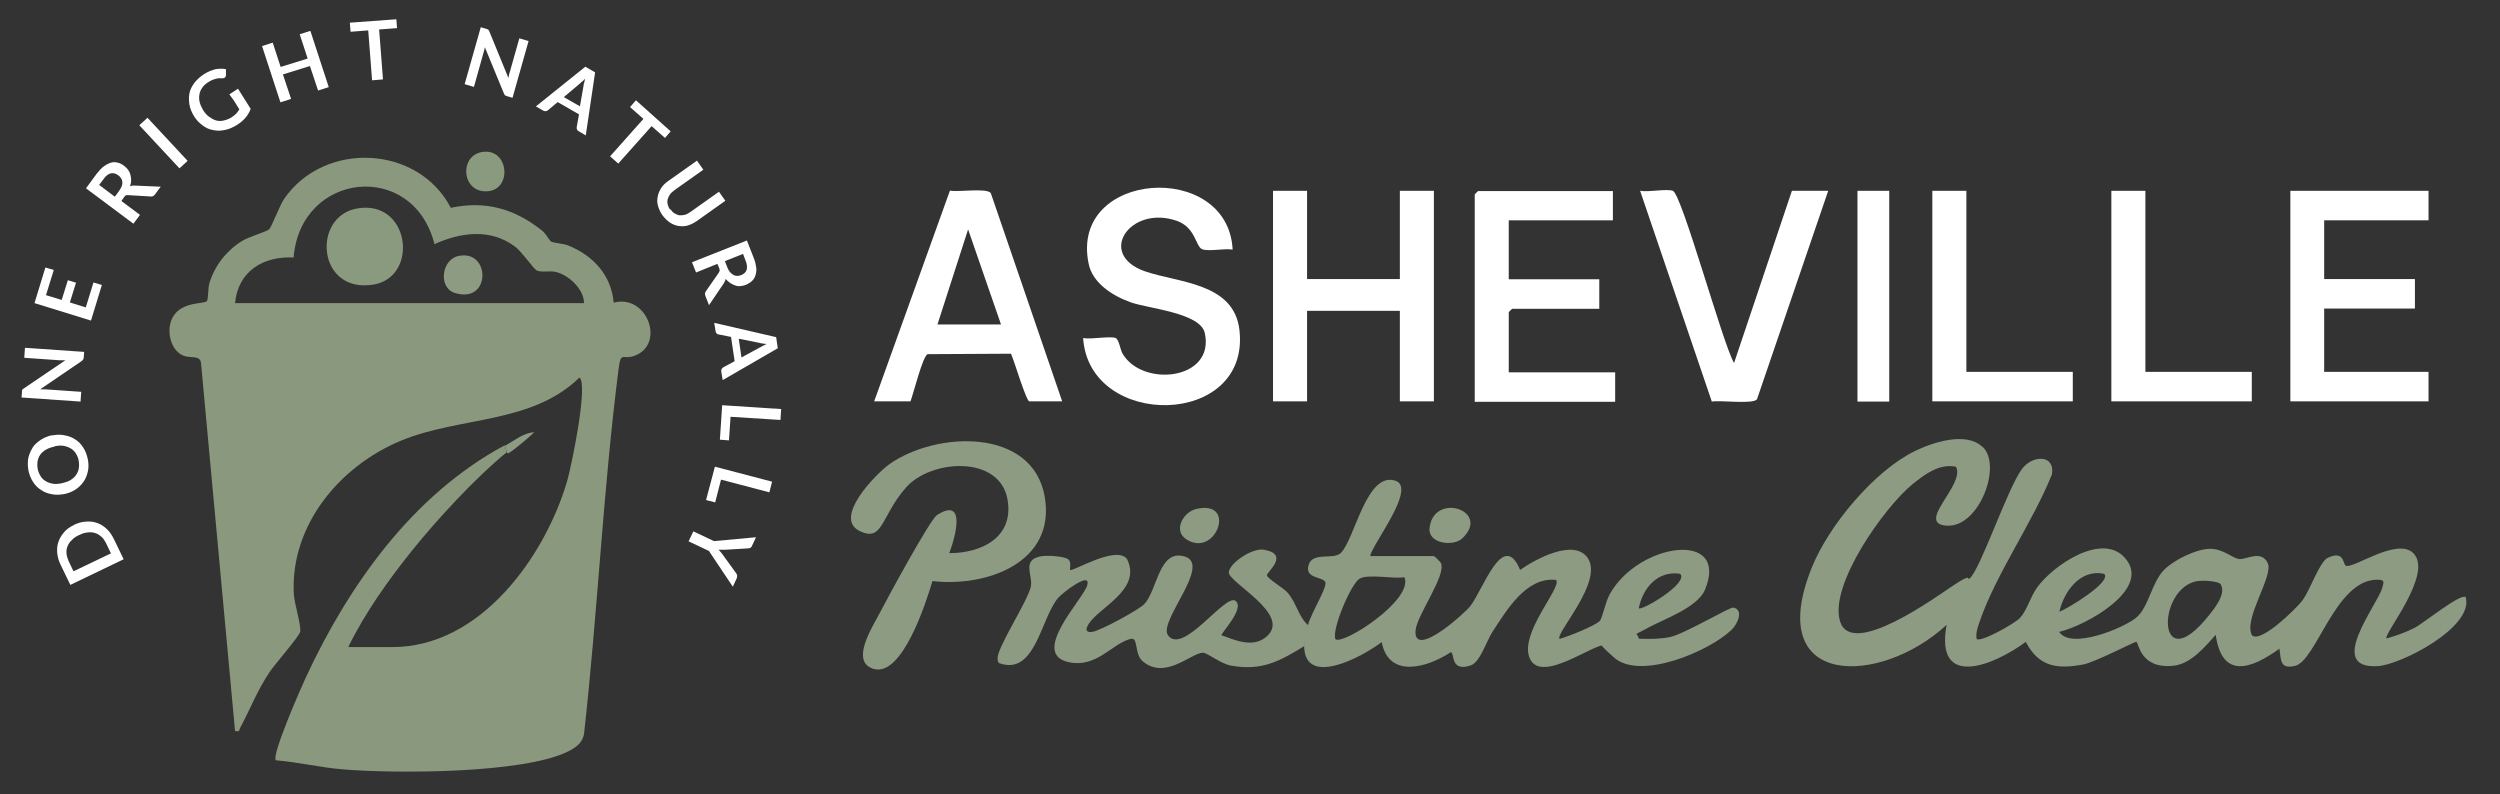 <?xml version="1.0" encoding="UTF-8"?>
<svg id="Layer_1" data-name="Layer 1" xmlns="http://www.w3.org/2000/svg" viewBox="0 0 1101.9 350.1">
  <rect x="0" y="0" width="1101.9" height="350.1" fill="#333333" stroke="none"/>
  <defs>
    <style>
      .cls-1 {
        fill: #8a997d;
      }

      .cls-2 {
        fill: #8d9b82;
      }

      .cls-3 {
        fill: #fff;
      }

      .cls-4 {
        fill: none;
      }

      .cls-5 {
        fill: #8a9a7e;
      }
    </style>
  </defs>
  <g>
    <polygon class="cls-3" points="576.1 84.1 576.1 123 617 123 617 84.1 632 84.1 632 176.9 617 176.9 617 137 576.1 137 576.1 176.9 561.1 176.9 561.1 84.1 576.1 84.1"/>
    <path class="cls-3" d="M468.2,176.9h-14.5c-1.4,0-6.9-18.6-8.1-21l-36.7.2c-2.2.7-6.3,17.5-7.6,20.8h-16l33.4-92.9c3.6.8,16.1-1.3,18,1.1l31.5,91.9ZM441.2,143l-14.5-41.9-13.5,41.9h28Z"/>
    <path class="cls-3" d="M491.7,149c1.5.5,2.1,5.3,3.1,6.9,8.8,15,40.9,11.6,36.2-9.2-2-8.8-24.8-10.7-32.5-13.4-7.9-2.8-17-8.4-18.7-17.2-8.4-41,61.5-45.6,63.5-6.1-3.6-.6-10.2.9-13.3-.1s-2.8-9.6-11.4-12.6c-20.4-7-35.3,14.6-14.2,22.2,14.7,5.2,39.5,4.9,41.9,26,4.9,43.1-66.3,43.9-68.9,3.5,3.7.7,11.4-1,14.5,0Z"/>
    <path class="cls-3" d="M710.9,84.1v13h-45.9v26h39.9v13h-38.4c-.1,0-1.5,1.4-1.5,1.5v26.5h46.9v13h-61.9v-91.4c0-.1,1.4-1.5,1.5-1.5h59.4Z"/>
    <polygon class="cls-3" points="1070.4 84.1 1070.4 97.1 1024.4 97.1 1024.4 123 1064.4 123 1064.4 136 1024.4 136 1024.4 163.9 1070.4 163.9 1070.4 176.9 1009.5 176.9 1009.5 84.1 1070.4 84.1"/>
    <path class="cls-3" d="M737.3,84.1c3.9,1.1,22.1,67.7,27,75.9l25.5-75.9h16l-31.4,91.9c-1.9,2.3-16.1.3-19.9,1l-31.6-92.9c3.9.7,11.2-1,14.5,0Z"/>
    <polygon class="cls-3" points="945.6 84.1 945.6 163.9 992.5 163.9 992.5 176.9 930.6 176.9 930.6 84.1 945.6 84.1"/>
    <polygon class="cls-3" points="866.7 84.1 866.7 163.9 913.6 163.9 913.6 176.9 851.7 176.9 851.7 84.1 866.7 84.1"/>
    <rect class="cls-3" x="818.7" y="84.1" width="14" height="92.9"/>
  </g>
  <g>
    <path class="cls-2" d="M873.9,197c8.6,8-1.4,35.3-15.6,34.7-14.6-.7,8.2-18.1,3.8-26-7.4-1.4-13.5,3.2-19,7.6-12.3,9.9-37.3,44.8-32,60.8s42.2-11,50.5-16.5,5.1-1.4,6.5-2.6c4.8-4,16.6-39.5,23.1-48.3,4.6-6.2,14.7-6.5,13.2,2.4-8.5,21.3-24.8,44-32,65.3-.8,2.4-1.6,4.5-1.2,7.2,1.7,1.8,16.9-6.9,19-9.1,3.3-3.5,4.5-9.1,7.7-13.6,7-9.7,28.5-24.4,38.6-13.1,12.6,13.9-17.8,30.2-28.9,32.7,5.2,8,28.5-1.7,34-6.3s6.7-15.4,12.3-21.1c4.2-4.2,13.8-9,19.8-9.2,6.5-.2,10.3,4.4,13.5,4.5s9.5-4,12.3,1.7-10.9,24.7-6.9,31.9c3.8,3.7,19.6-11.9,22.1-15.2,3.7-4.9,7.6-17.3,11.4-19,7.2-3.3,6.5,2.7,7.8,3.5,2.9,1.8,22.6-12.7,29.8-5.5,9.1,9.1-13.5,36-11.8,37.6,4-1.1,9-2.9,12.6-4.8s20.3-15.4,22.3-13.4c3.7,13.4-29,29.9-38.8,30.4-23.1,1.4,0-27.1,2-34.5.8-2.8,1.1-3.5-2-3.6-18.6-.3-27,35.9-36.5,38-6.4,1.4-6.1-2.1-6.8-7.6-12.6,9.1-25.3,13.5-28.1-6.1-4.8,5.4-10.9,12.7-18.4,13.6-15.2,1.7-15.5-10.5-16.6-10.5s-17.9,8.9-23.5,10c-11.5,2.1-19.5,1-25.2-10-13.9,10.3-40.2,21.2-34.9-7.5-29.1,27-81.4,28.4-59.2-25.8,7.5-18.2,27.2-41.9,45-50.7,7.7-3.8,22.5-8.8,29.8-2.1ZM927.4,252.9c-10.4-2.2-17.7,7.7-19.7,16.7,2.9-.9,23.5-13.2,19.7-16.7ZM978.9,257.6c-1-1.6-8.5-1.9-10.9-1.4-17.7,3.8-17.3,43.9,5.7,14.9,2.5-3.1,7.6-9.5,5.1-13.5Z"/>
    <path class="cls-2" d="M576.5,275.6c1.3-5.3,8.2-16.1,7.7-18.8s-9.1-1.5-7.5-7.5c1.6-6.4,11-2.3,14.3-5.6,6.2-6.2,11.3-36.1,24.1-31.8,9.4,3.2-10.2,27.8-11.2,33.2h28.1c.2,0,2.8,2.4,3.1,3.1,2.5,5.4-10.9,23.3-11.2,29.9-.7,12.3,21.5-7.6,24.1-10.9,5.6-7,14.5-34.2,22-16,6.5-4.6,23.6-14,29.7-5.4,7.4,10.4-14.5,33.6-12.3,35.8,3.5-.9,16.2-6,17.8-8,1-1.2,2.4-8.2,4.3-11.7,12.7-22.8,52.9-28.4,42-2-3.3,8-18.7,13.2-25.5,17s-4.4,1.3-3.7,4.6c4.6.2,9.1.2,13.7-.7,6.4-1.3,26.3-13.3,28-13,4.6.9,2,7.1-.8,9.8-9.7,9.4-40.1,22.4-51.7,12.3s-2.7-5.4-3.9-5.6c-5.1-.8-27.9,17-33.2,6.2-5.4-11,14.5-31.9,11.4-34.9-13.1-1.4-21.7,13.3-28,22.9-2.6,4-5.4,13.4-9.6,14.8-9.3,3.1-6.9-5.9-8.8-5.8-10.4,6.8-27.3,11.7-30.4-4.5-8.3,6.4-34.2,20.4-34.2,1.5,0-2.4.9-6.7,1.5-9.1ZM740.5,252.9c-9.8-1.5-16.4,6.2-18.2,15.2,1.2,1.3,22.4-11.2,18.2-15.2ZM619,254.4c-4.9.9-16-1.6-19.8.7s-12.3,22.4-10.6,26.6c2.9,3,34.7-17.3,30.4-27.3Z"/>
    <path class="cls-2" d="M576.5,275.6c-.6,2.4-1.5,6.8-1.5,9.1-10.9,6.7-18.8,11.1-32.3,8.7-4.7-.8-10.3-5.6-12.5-5.7-4.9-.1-16.7,12.3-26.6,3.7-3.8-3.3-1.7-10.7-5.3-9.8-8.4,2.2-14.8,12.8-27.1,10.3-17.6-3.7,6.2-27.7,8-33.9,1.9-6.6-10.8,3.2-12.8,5.5-7.8,9.2-10,34.5-26,28.8-.7-.6-.7-1.4-.7-2.3,0-4.8,13.1-24.9,14.6-31.2,1.2-5-4.3-12,4.5-13.6,2.6-.5,10-.1,12,1.3,1.7,1.3.5,4.3.9,4.7.8,1,20.6-11.2,25.1-4.7,6.8,14.1-14.2,21.8-17.6,29.7-.9,2,.3,2.6,2.3,2.3,3.4-.5,20.3-9.6,22.8-12.2,5.9-6.1,6.4-24.5,17.9-21,12,3.6-11.8,28.6-7.4,34.7,6.5,9,25.2-18.4,29.7-15.2s-6.6,14.5-6.1,15.2c6.1,2.2,13.8,5.7,19.7.7,11.8-9.8-17.3-24.2-16.5-28.6s10.6-10.7,15.5-9.8c11.5,2,1.3,9.8,1.3,11.2s7.2,5.6,9,7.6c4.1,4.6,4.8,10.6,9.1,14.4Z"/>
    <path class="cls-2" d="M411,256.1c-2.8,9.3-13.3,42.5-26,38.7-10.5-3.2-.4-18.5,2.8-24.7s22.1-41.1,25.2-43.1c12.9-8.2,8.2,9.5,5.4,16.8,14.2,0,28.5-6.9,25.7-23.5-3.3-19.8-33.7-18-44.8-5.4s-10,24.3-20.5,19.1c-11.6-5.8,7.1-25,13.2-29.4,20.6-14.6,63.3-16.3,68.5,14.5,4.9,29-25.9,39.8-49.6,37Z"/>
    <path class="cls-2" d="M644.5,237.3c-3.9,3.7-15.2,2.4-14.4-4.6,1.8-16.1,27.3-7.6,14.4,4.6Z"/>
    <path class="cls-2" d="M527.4,224.3c18.2-4.1,8.3,22.3-4.8,13.2-5.5-3.8-1.1-11.9,4.8-13.2Z"/>
  </g>
  <g>
    <path class="cls-5" d="M213.2,66.9c11.1-1.1,12.6,16.7,1.6,17.4-11.6.8-12.6-16.4-1.6-17.4Z"/>
    <path class="cls-2" d="M222.5,196.5c4.1-2.2,8.1-5.7,13-6-2.9,2.7-6.3,5.6-9.5,8s-2.2.7-2.5,1l-1-3Z"/>
    <g>
      <path class="cls-4" d="M157.3,91.9c-19.9,3.6-17.5,37.8,7.5,33.5,20-3.4,15.9-37.7-7.5-33.5Z"/>
      <path class="cls-4" d="M202.2,112.8c-7.7,1.6-9.1,14-1.8,16.3,16,5,15.9-19.2,1.8-16.3Z"/>
      <path class="cls-1" d="M270.5,133.6c-1-12.3-9-20.9-20-25.4-2.2-.9-6.4-1-7.7-1.8-.6-.4-2.1-3.3-3.8-4.7-12-9.6-24.9-13.4-40.3-10.1-14.5-27.8-55.8-29.6-73.5-3.9-1.9,2.8-5.6,12.6-6.6,13.4-1.3,1.1-8.8,3.2-11.9,5.1-6.8,4.2-12.1,10.9-14.4,18.6-.7,2.3-.4,6.8-1.1,7.9-1,1.4-11,0-15,7-3.1,5.4-1.3,14.7,4.7,17.1,3.1,1.2,7.3-.4,7.7,3.2l15,162.2c2.3.4,1.6-.1,2.2-1.3,4.6-8.5,7.4-16.3,13.1-24.8,2.3-3.4,12.9-15.5,13.4-17.6.6-2.5-2.6-12.6-2.8-16.7-1.6-30.4,20.4-56.5,47.3-67.6,25.9-10.7,57.5-7.2,78.6-27.8,4,2.9-3.6,39.5-5.5,45.9-9.9,33.3-38.2,72.9-76.9,72.9h-19.5c7.2-14.8,17.7-29.6,28-42.4,11-13.7,28.3-32.5,41.9-43.5l-1-3c-40.4,21.7-68.7,61.5-87.7,102.5-2,4.3-15.2,34.3-13.1,36.3,9.8.8,19.6,3.2,29.5,4,22.6,1.9,80.2,2,99.7-8.1,3.2-1.7,5.9-3.6,6.6-7.4,6-53.3,8.4-107.3,15.2-160.6,1.1-8.9,1.7-3.9,7.6-6.4,13-5.4,4.9-27.1-9.7-23.2ZM103.6,133.6c1.3-14,12.4-20.8,25.8-20.1,3.1-37.9,52.7-43.1,62.1-5.9,11.6-5.2,24.5-7,35.4,1,2.9,2.1,8.1,9.6,9.5,10.5,1.9,1.1,5.7.2,8.3.7,5.6,1.1,12.8,7.6,12.7,13.8H103.6Z"/>
    </g>
    <path class="cls-5" d="M157.3,91.9c23.4-4.2,27.5,30,7.5,33.5-25,4.3-27.5-29.9-7.5-33.5Z"/>
    <path class="cls-2" d="M202.2,112.8c14.1-2.9,14.3,21.4-1.8,16.3-7.3-2.3-5.9-14.8,1.8-16.3Z"/>
    <g>
      <path class="cls-3" d="M32.7,231.3c1.7-.8,3.4-1.3,5.2-1.4,1.7-.1,3.3,0,4.9.6,1.5.5,2.9,1.4,4.2,2.6,1.3,1.2,2.3,2.7,3.2,4.5l4.3,8.9-23.5,11.3-4.3-8.9c-.9-1.8-1.3-3.5-1.5-5.3-.1-1.7,0-3.4.6-4.9.5-1.5,1.4-2.9,2.5-4.2s2.6-2.3,4.3-3.1ZM34.9,235.8c-1.3.6-2.4,1.3-3.2,2.2-.9.8-1.5,1.7-1.9,2.7s-.6,2-.5,3.1.4,2.2.9,3.4l2.2,4.6,16.5-7.9-2.2-4.6c-.6-1.1-1.2-2.1-2.1-2.8-.8-.7-1.7-1.3-2.8-1.6-1-.3-2.1-.4-3.3-.2-1.2.1-2.4.5-3.7,1.2Z"/>
      <path class="cls-3" d="M23.2,191.9c1.9-.4,3.7-.4,5.4,0,1.7.3,3.3.9,4.6,1.8,1.4.9,2.6,2.1,3.5,3.6,1,1.5,1.6,3.2,2,5.1.4,1.9.4,3.8,0,5.5-.4,1.7-1,3.3-2,4.6-1,1.4-2.2,2.5-3.6,3.4-1.5.9-3.2,1.6-5,1.9s-3.7.4-5.4,0c-1.7-.3-3.3-.9-4.7-1.9-1.4-.9-2.6-2.1-3.5-3.6-1-1.5-1.6-3.2-2-5.1-.2-1.3-.3-2.5-.2-3.7,0-1.2.3-2.3.7-3.4.4-1.1.9-2,1.5-3,.6-.9,1.4-1.7,2.3-2.4.9-.7,1.8-1.3,2.9-1.8,1.1-.5,2.2-.9,3.5-1.1ZM24.1,196.8c-1.4.3-2.6.7-3.7,1.3-1,.6-1.9,1.3-2.5,2.1-.6.8-1.1,1.8-1.3,2.9-.2,1.1-.2,2.2,0,3.5.2,1.2.7,2.3,1.3,3.3s1.4,1.7,2.3,2.2c.9.6,2,.9,3.1,1.1s2.5.1,3.9-.2c1.4-.3,2.6-.7,3.7-1.3,1-.6,1.9-1.3,2.5-2.2.6-.8,1.1-1.8,1.3-2.9s.2-2.2,0-3.5c-.2-1.2-.7-2.3-1.3-3.3-.6-.9-1.4-1.7-2.3-2.2-.9-.5-1.9-.9-3.1-1.1-1.2-.2-2.5-.1-3.9.2Z"/>
      <path class="cls-3" d="M11.1,153.3l26,1.8-.2,2.5c0,.4-.1.7-.3.9-.1.2-.4.5-.7.7l-18.2,12.4c.8,0,1.5,0,2.2,0l15.9,1.1-.3,4.3-26-1.8.2-2.5c0-.2,0-.4,0-.5,0-.1,0-.3.1-.4,0-.1.1-.2.3-.3.1-.1.3-.2.4-.3l18.3-12.4c-.4,0-.8,0-1.2,0s-.8,0-1.1,0l-15.8-1.1.3-4.3Z"/>
      <path class="cls-3" d="M20.3,130.1l6.9,2.1,2.7-8.7,3.6,1.1-2.7,8.7,7,2.2,3.4-11,3.7,1.1-4.8,15.7-24.9-7.7,4.8-15.7,3.7,1.1-3.4,11Z"/>
      <path class="cls-3" d="M70.9,82.2l-2.6,3.5c-.5.7-1.1,1-1.9.9l-10-.6c-.4,0-.7,0-.9.1-.3.1-.5.4-.8.8l-1.2,1.7,8.2,6.1-2.9,3.9-20.9-15.6,4.7-6.4c1.1-1.4,2.1-2.5,3.2-3.3,1.1-.8,2.1-1.3,3.1-1.6,1-.3,2-.3,3,0,1,.2,1.9.7,2.8,1.4.7.5,1.3,1.1,1.8,1.8s.8,1.4,1,2.2c.2.8.3,1.6.3,2.4,0,.9-.2,1.7-.5,2.6.3-.1.7-.2,1-.3.4,0,.7,0,1.1,0l11.6.5ZM52.5,84.1c.5-.7.9-1.4,1.2-2.1.2-.7.3-1.3.2-1.9s-.2-1.1-.6-1.6-.7-1-1.3-1.3c-1.1-.8-2.1-1-3.2-.8-1.1.3-2.2,1.1-3.2,2.6l-1.9,2.5,6.9,5.2,1.8-2.4Z"/>
      <path class="cls-3" d="M82.7,70.9l-3.6,3.3-17.7-19,3.6-3.3,17.7,19Z"/>
      <path class="cls-3" d="M101.1,41.6l3.8-2.5,5.6,8.9c-.6,1.5-1.4,2.9-2.4,4-1,1.2-2.3,2.2-3.7,3.1-1.8,1.1-3.6,1.9-5.4,2.2-1.8.4-3.5.4-5.2,0-1.7-.3-3.2-1-4.6-2.1-1.4-1-2.7-2.4-3.7-4-1-1.7-1.7-3.3-2-5.1-.3-1.7-.3-3.4,0-5s1.1-3.1,2.2-4.6c1.1-1.4,2.5-2.7,4.2-3.8.9-.6,1.8-1,2.6-1.4.9-.3,1.7-.6,2.5-.8.8-.2,1.6-.2,2.4-.2.8,0,1.5,0,2.2.2v2.6c0,.4-.1.7-.4,1-.3.3-.6.4-1.1.4-.5,0-.9,0-1.4,0-.5,0-.9,0-1.4.2-.5.1-1,.3-1.6.5-.6.2-1.2.6-1.9,1-1.1.7-2,1.5-2.6,2.4-.7.9-1.1,1.9-1.3,3-.2,1.1-.2,2.2.1,3.4.3,1.2.8,2.3,1.5,3.5.8,1.3,1.7,2.3,2.7,3s2,1.3,3.1,1.6c1.1.3,2.2.3,3.4,0s2.3-.7,3.4-1.4c.8-.5,1.5-1.1,2-1.6.5-.6,1-1.2,1.4-1.9l-2.5-4"/>
      <path class="cls-3" d="M136.8,13.6l8.1,24.8-4.7,1.5-3.6-10.8-11.9,3.7,3.6,10.8-4.7,1.5-8.1-24.8,4.7-1.5,3.5,10.7,11.9-3.7-3.5-10.7,4.7-1.5Z"/>
      <path class="cls-3" d="M174.9,12.4l-7.8.6,1.7,22-4.8.4-1.7-22-7.8.6-.3-4,20.5-1.5.3,4Z"/>
      <path class="cls-3" d="M233,18l-7.1,25.1-2.4-.7c-.4-.1-.7-.3-.9-.4-.2-.2-.4-.5-.5-.8l-8.4-20.4c-.1.8-.3,1.5-.5,2.1l-4.3,15.4-4.1-1.2,7.1-25.1,2.4.7c.2,0,.4.1.5.2.1,0,.3.1.4.2,0,0,.2.2.3.3,0,.1.2.3.2.5l8.4,20.5c0-.4.2-.8.2-1.2,0-.4.2-.8.3-1.1l4.3-15.2,4.1,1.2Z"/>
      <path class="cls-3" d="M258.2,59.7l-3.2-1.9c-.4-.2-.6-.5-.7-.8s-.2-.6-.1-1l1-5.6-9.4-5.4-4.3,3.6c-.2.2-.5.3-.9.4-.4,0-.7,0-1.1-.2l-3.3-1.9,21.8-17.5,4.3,2.5-4.1,27.7ZM255.6,46.9l1.6-9.1c0-.4.1-.9.3-1.4.1-.5.3-1.1.4-1.7-.4.5-.9.9-1.3,1.2-.4.4-.8.7-1.1,1l-7,5.9,7.2,4.1Z"/>
      <path class="cls-3" d="M293.1,60.8l-5.9-5.2-14.7,16.5-3.6-3.2,14.7-16.5-5.9-5.2,2.6-3,15.3,13.7-2.6,3Z"/>
      <path class="cls-3" d="M295.6,92.3c.5.8,1.1,1.4,1.8,1.8.7.4,1.4.7,2.1.8.8,0,1.5,0,2.3-.2s1.6-.7,2.4-1.2l12.7-9,2.8,4-12.7,9c-1.3.9-2.6,1.5-3.9,1.9-1.4.4-2.7.4-4,.2-1.3-.2-2.6-.7-3.8-1.5s-2.3-1.9-3.3-3.2c-1-1.4-1.6-2.8-2-4.2s-.4-2.7-.1-4.1c.2-1.3.8-2.5,1.5-3.7.8-1.2,1.8-2.2,3.1-3.1l12.7-9,2.8,4-12.7,9c-.8.6-1.5,1.2-2,1.9-.5.7-.8,1.4-1,2.1-.2.7-.2,1.5,0,2.3s.5,1.6,1.1,2.3Z"/>
      <path class="cls-3" d="M312.5,134.5l-1.6-4.1c-.3-.8-.2-1.4.2-2l5.7-8.2c.2-.3.3-.6.4-.9,0-.3,0-.6-.2-1.1l-.8-1.9-9.4,3.8-1.8-4.5,24.2-9.6,2.9,7.4c.7,1.6,1,3.1,1.2,4.4s0,2.5-.3,3.5c-.3,1-.8,1.8-1.5,2.5-.7.7-1.6,1.2-2.6,1.7-.8.3-1.6.5-2.5.6s-1.6,0-2.4-.3-1.5-.6-2.2-1.1c-.7-.5-1.4-1.1-2-1.8,0,.4-.1.7-.3,1-.1.3-.3.7-.5,1l-6.5,9.6ZM320.6,117.9c.3.8.7,1.5,1.2,2.1.5.5,1,.9,1.5,1.2.5.3,1.1.4,1.7.4.6,0,1.2-.1,1.8-.4,1.2-.5,2-1.3,2.3-2.3.3-1.1.2-2.4-.5-4.1l-1.1-2.9-8,3.2,1.1,2.8Z"/>
      <path class="cls-3" d="M318.5,167.4l-.6-3.7c0-.4,0-.8.2-1.1.2-.3.4-.5.7-.7l5-2.7-1.6-10.7-5.5-1.1c-.3,0-.6-.2-.8-.4-.3-.2-.4-.6-.5-1l-.6-3.7,27.3,6.3.7,4.9-24.2,14ZM326.9,157.5l8.1-4.4c.4-.2.8-.4,1.3-.7.5-.2,1-.5,1.6-.8-.6,0-1.2-.1-1.8-.2-.6,0-1-.2-1.5-.3l-9-1.8,1.2,8.2Z"/>
      <path class="cls-3" d="M321.3,194.1l-4-.3,1-15.2,26,1.7-.3,4.8-22-1.4-.7,10.4Z"/>
      <path class="cls-3" d="M315.1,221.4l-3.9-1,3.9-14.7,25.2,6.6-1.2,4.7-21.3-5.6-2.6,10.1Z"/>
      <path class="cls-3" d="M312.6,242.9l-9.1-4.3,2.1-4.4,9.1,4.3,18.5-1.7-1.8,3.9c-.2.4-.4.6-.7.8-.3.1-.6.2-1,.2l-9.9.6c-.6,0-1.1,0-1.6,0-.5,0-1,0-1.5,0,.3.3.7.7,1,1.1.3.4.7.8,1,1.3l5.8,8c.2.2.3.5.4.9,0,.3,0,.7-.1,1.1l-1.8,3.9-10.3-15.4Z"/>
    </g>
  </g>
</svg>